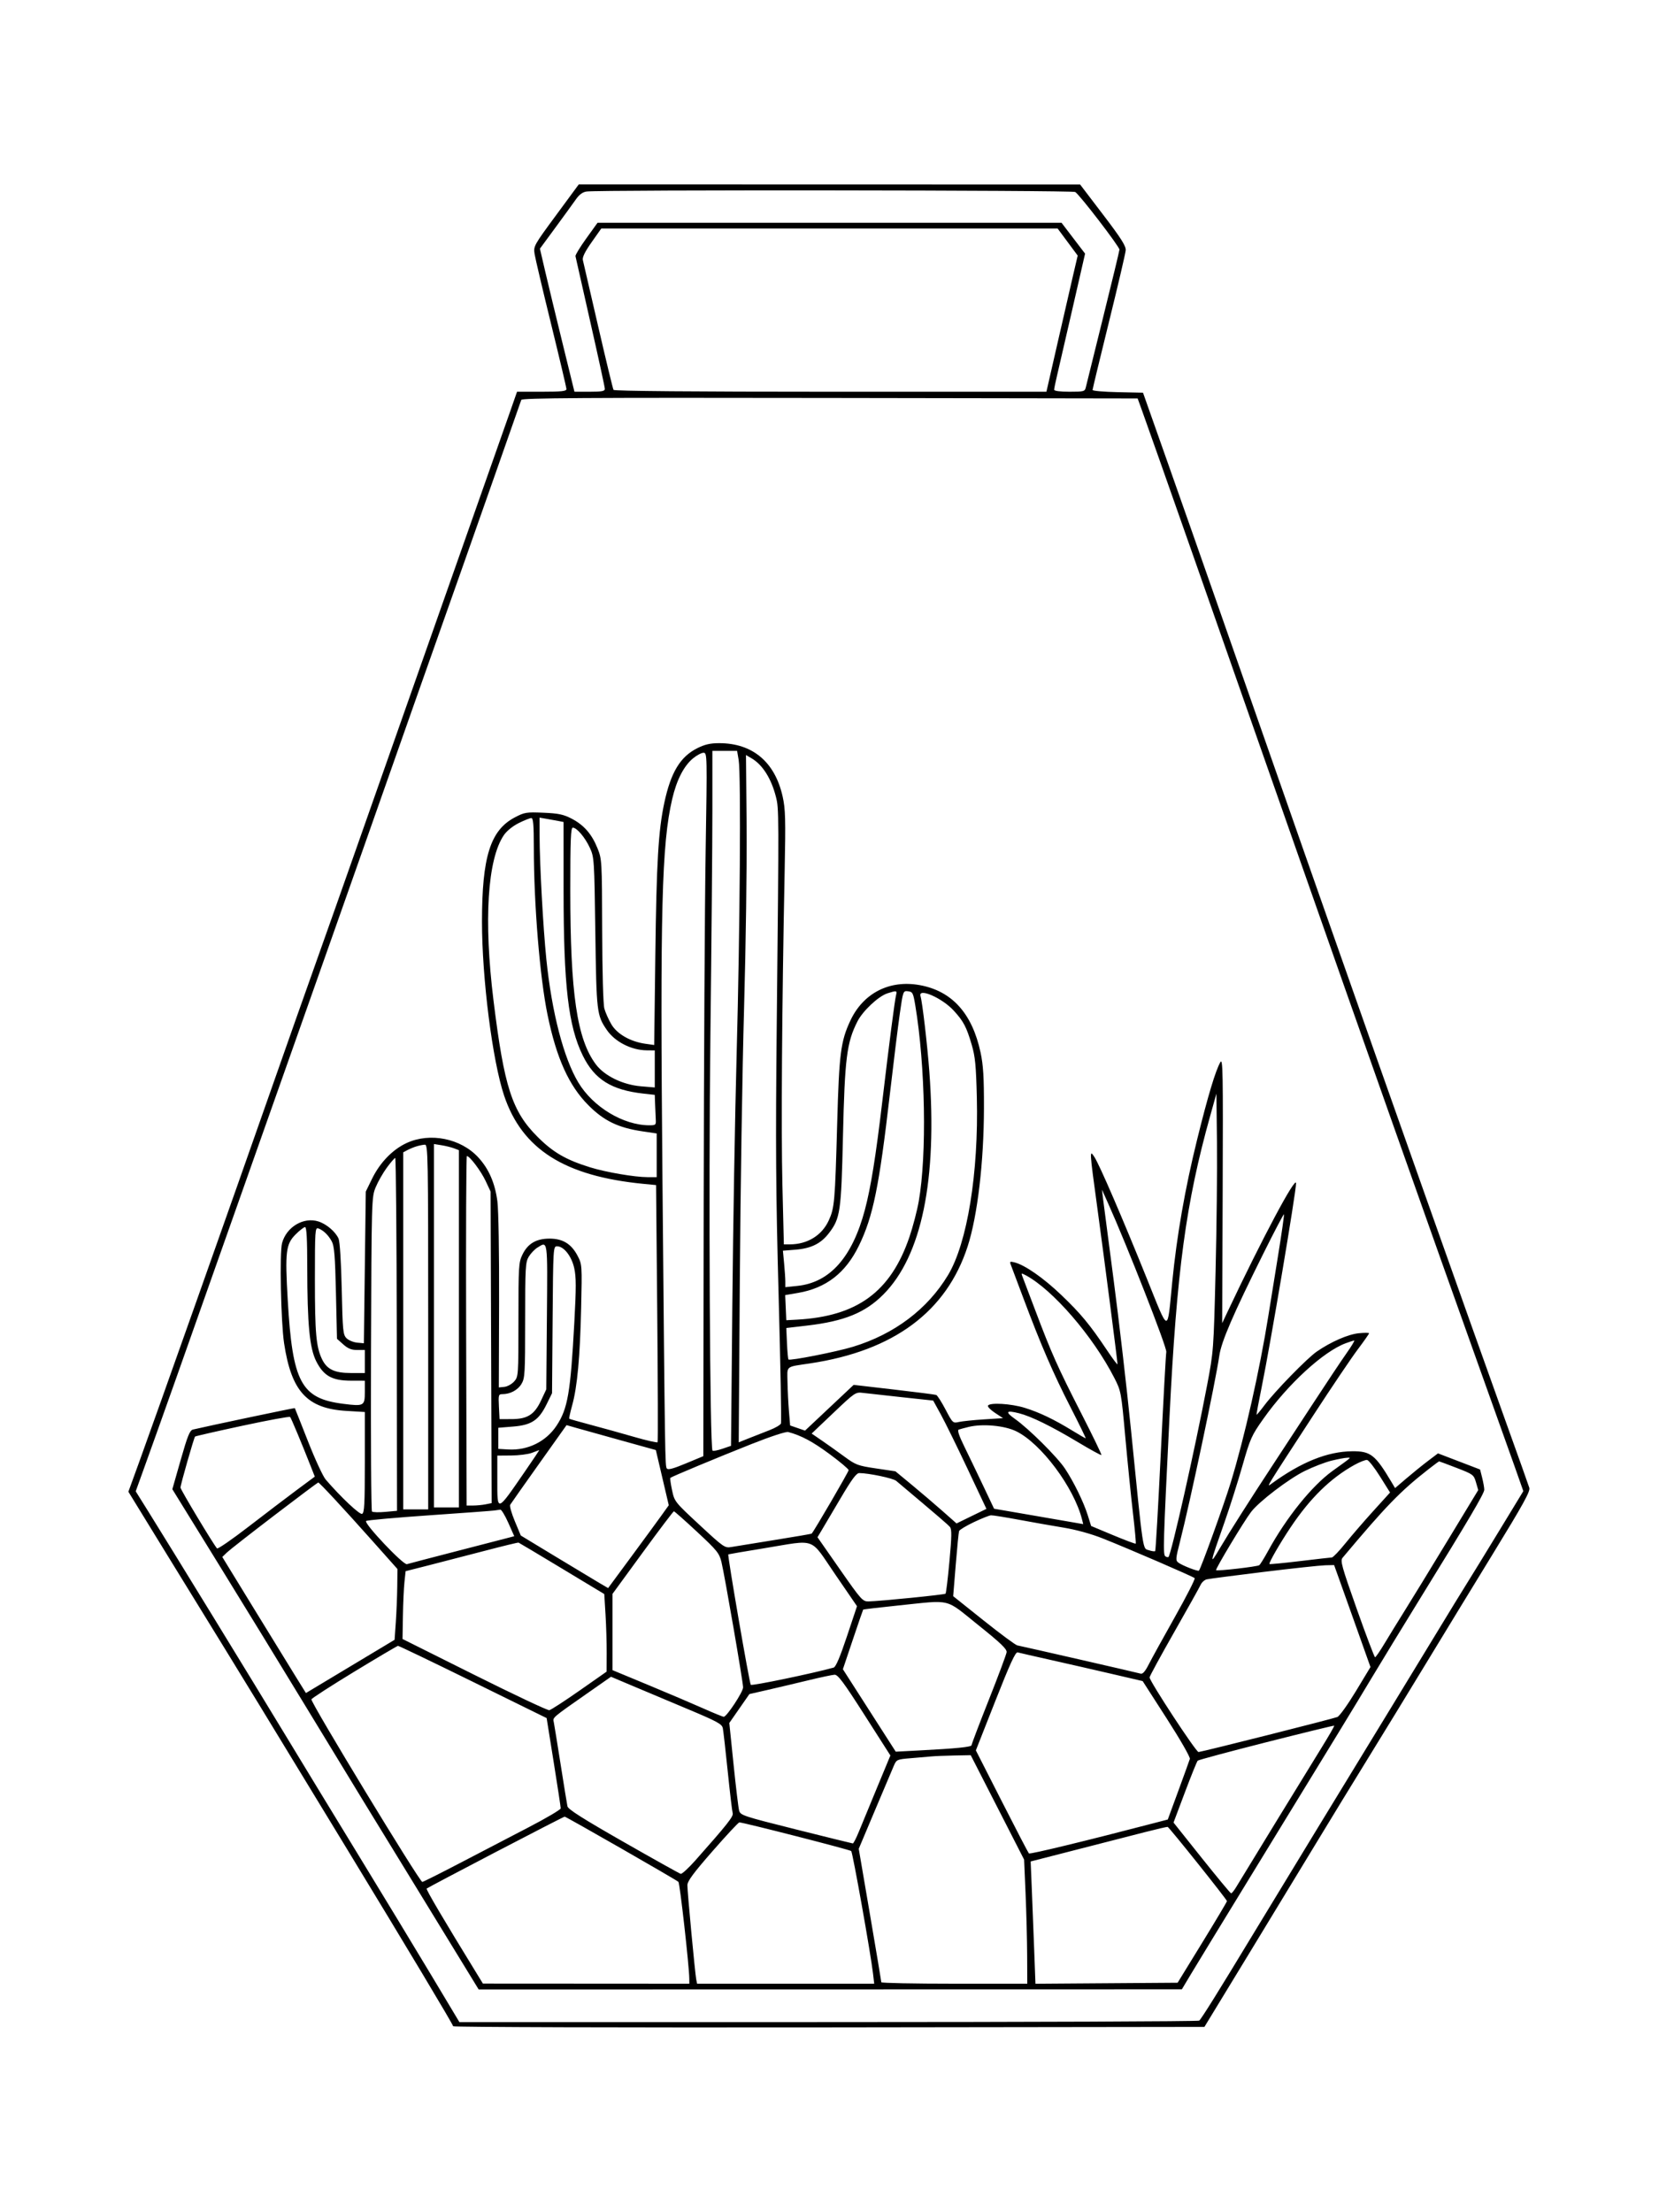<svg xmlns="http://www.w3.org/2000/svg" width="864" height="1152" viewBox="0 0 864 1152" version="1.1">
	<path d="M 289.603 112.070 C 277.950 127.892, 277.777 128.205, 278.426 132.320 C 278.789 134.619, 282.666 151.073, 287.043 168.884 C 291.419 186.695, 295 201.883, 295 202.634 C 295 203.718, 292.344 204, 282.136 204 L 269.273 204 265.514 214.750 C 263.447 220.662, 246.689 268.250, 228.274 320.500 C 209.859 372.750, 190.373 428.100, 184.973 443.500 C 179.573 458.900, 170.581 484.325, 164.991 500 C 159.401 515.675, 148.835 545.600, 141.510 566.500 C 120.946 625.178, 81.291 737.106, 72.369 761.656 L 66.861 776.811 88.562 812.156 C 100.498 831.595, 113.742 853.125, 117.992 860 C 125.051 871.417, 135.628 888.762, 180.803 963 C 212.098 1014.429, 236 1054.337, 236 1055.160 C 236 1055.625, 324.031 1055.891, 431.625 1055.753 L 627.251 1055.500 650.398 1017.500 C 663.128 996.600, 679.125 970.275, 685.946 959 C 692.767 947.725, 704.733 928.150, 712.537 915.500 C 720.341 902.850, 733.825 880.800, 742.501 866.500 C 751.177 852.200, 767.023 826.227, 777.715 808.781 C 793.322 783.316, 797.018 776.613, 796.463 774.781 C 796.083 773.527, 790.673 758.325, 784.442 741 C 766.212 690.314, 722.147 565.968, 692.659 482 C 689.086 471.825, 683.158 454.950, 679.486 444.500 C 671.057 420.512, 649.581 359.156, 633.457 313 C 626.636 293.475, 615.255 261.075, 608.165 241 L 595.274 204.500 582.137 204.221 C 574.912 204.068, 569 203.555, 569 203.082 C 569 202.609, 572.841 186.677, 577.535 167.677 C 582.229 148.678, 586.158 131.866, 586.265 130.317 C 586.419 128.108, 583.876 124.108, 574.480 111.780 L 562.500 96.060 431.970 96.030 L 301.440 96 289.603 112.070 M 305.500 99.732 C 303.438 100.014, 301.695 101.293, 299.924 103.822 C 298.508 105.845, 293.712 112.450, 289.267 118.500 L 281.186 129.500 283.978 141.500 C 285.514 148.100, 289.561 164.863, 292.971 178.750 L 299.171 204 307.086 204 C 313.450 204, 315 203.707, 315 202.502 C 315 201.678, 311.602 186.040, 307.450 167.752 C 303.297 149.463, 299.810 133.999, 299.700 133.386 C 299.590 132.774, 302.132 128.611, 305.349 124.136 L 311.199 116 432.018 116 L 552.837 116 558.970 124.041 L 565.104 132.082 558.525 160.791 C 554.908 176.581, 551.284 192.292, 550.474 195.706 C 549.663 199.119, 549 202.381, 549 202.956 C 549 203.594, 552.100 204, 556.981 204 C 564.438 204, 564.996 203.852, 565.477 201.750 C 565.761 200.512, 569.819 184.096, 574.496 165.270 C 579.173 146.443, 583 130.566, 583 129.987 C 583 128.390, 562.033 101.088, 559.951 99.974 C 558.198 99.036, 312.280 98.802, 305.500 99.732 M 308.090 126.163 C 304.645 131.052, 303.203 133.988, 303.546 135.413 C 303.822 136.561, 307.396 152.029, 311.487 169.786 C 315.579 187.544, 319.195 202.506, 319.522 203.036 C 319.899 203.645, 361.481 204, 432.540 204 L 544.962 204 545.487 201.750 C 545.776 200.512, 548.268 189.600, 551.025 177.500 C 553.783 165.400, 557.213 150.459, 558.649 144.297 L 561.259 133.094 556.035 126.047 L 550.811 119 431.973 119 L 313.136 119 308.090 126.163 M 271.480 208.247 C 271.227 208.936, 265.661 224.800, 259.111 243.500 C 252.562 262.200, 244.724 284.475, 241.693 293 C 233.858 315.042, 200.930 408.417, 189.503 441 C 184.198 456.125, 176.105 479.075, 171.518 492 C 166.930 504.925, 146.974 561.400, 127.171 617.500 C 94.432 710.243, 83.435 741.246, 73.944 767.549 L 70.679 776.597 77.208 787.049 C 88.906 805.776, 131.260 874.852, 147.997 902.500 C 156.987 917.350, 174.520 946.150, 186.960 966.500 C 199.400 986.850, 216.255 1014.638, 224.415 1028.250 L 239.251 1053 431.375 1052.985 C 537.044 1052.976, 623.962 1052.639, 624.528 1052.235 C 625.568 1051.491, 634.593 1037.020, 652.739 1007 C 662.999 990.025, 704.781 921.433, 724.313 889.500 C 730.368 879.600, 740.919 862.275, 747.759 851 C 754.599 839.725, 761.901 827.800, 763.986 824.500 C 766.071 821.200, 773.529 809.050, 780.559 797.500 L 793.342 776.500 788.756 763.500 C 786.233 756.350, 777.801 732.725, 770.018 711 C 749.214 652.927, 704.098 525.333, 677.024 448 C 632.597 321.100, 600.041 228.413, 594.833 214 L 592.485 207.500 432.212 207.247 C 304.513 207.045, 271.846 207.249, 271.480 208.247 M 363.220 389.578 C 354.301 394.022, 349.383 402.130, 345.981 418 C 342.870 432.510, 341.905 448.851, 341.294 497.341 L 340.705 544.183 336.102 543.535 C 328.297 542.436, 321.357 538.465, 318.387 533.397 C 316.951 530.947, 315.313 527.268, 314.747 525.221 C 314.137 523.016, 313.673 506.431, 313.609 484.500 C 313.502 448.096, 313.462 447.406, 311.147 441.668 C 308.160 434.263, 304.035 429.570, 297.590 426.247 C 293.415 424.095, 290.792 423.550, 283 423.221 C 274.099 422.844, 273.160 422.998, 268.098 425.660 C 255.362 432.360, 251.013 446.198, 251.018 480 C 251.023 509.588, 256.472 552.430, 262.529 570.500 C 271.909 598.487, 294.002 612.487, 335.089 616.484 L 341.679 617.125 342.289 683.739 C 342.625 720.377, 342.715 750.653, 342.489 751.018 C 342.263 751.384, 336.773 750.146, 330.289 748.267 C 323.805 746.388, 313.609 743.556, 307.631 741.973 C 301.653 740.390, 296.621 738.955, 296.450 738.783 C 296.278 738.612, 296.971 735.468, 297.988 731.797 C 300.651 722.197, 302.075 706.704, 302.658 681 C 303.160 658.884, 303.129 658.423, 300.835 654.008 C 297.585 647.755, 293.115 645, 286.220 645 C 279.255 645, 274.858 647.596, 272.071 653.353 C 270.119 657.385, 270 659.337, 270 687.260 C 270 716.572, 269.976 716.915, 267.750 719.409 C 266.512 720.795, 264.214 722.058, 262.642 722.215 L 259.785 722.500 259.925 678 C 260.005 652.460, 259.627 630.135, 259.038 625.603 C 257.800 616.076, 254.581 608.671, 249.087 602.710 C 239.956 592.804, 223.948 589.589, 211.780 595.216 C 204.455 598.604, 197.897 605.379, 193.764 613.827 L 190.500 620.500 190 660 L 189.500 699.500 186 699.176 C 184.075 698.998, 181.600 697.974, 180.500 696.901 C 178.644 695.090, 178.462 693.246, 177.969 671.225 C 177.653 657.079, 176.987 646.491, 176.320 645 C 174.695 641.368, 170.050 637.417, 165.815 636.065 C 158.110 633.604, 149.196 638.900, 146.903 647.303 C 145.555 652.240, 146.284 688.461, 147.953 699.500 C 151.753 724.626, 159.926 733.500, 180.395 734.721 L 190 735.294 190 761.540 C 190 783.399, 189.761 787.878, 188.567 788.336 C 187.273 788.833, 177.615 779.732, 169.641 770.500 C 168.216 768.850, 164.048 759.850, 160.380 750.500 C 156.712 741.150, 153.633 733.394, 153.538 733.266 C 153.398 733.076, 107.968 742.643, 100.488 744.436 C 98.841 744.831, 97.683 747.697, 94.115 760.210 L 89.754 775.500 113.518 814 C 126.588 835.175, 147.396 869.150, 159.757 889.500 C 172.118 909.850, 185.272 931.450, 188.987 937.500 C 192.702 943.550, 203.590 961.325, 213.182 977 C 222.774 992.675, 234.822 1012.362, 239.955 1020.750 L 249.288 1036 432.394 1035.965 L 615.500 1035.929 620.419 1027.715 C 623.124 1023.197, 636.360 1001.500, 649.833 979.500 C 698.387 900.215, 703.863 891.242, 714.218 874 C 719.999 864.375, 731.395 845.700, 739.544 832.500 C 765.087 791.122, 773 777.702, 773 775.764 C 773 774.731, 772.510 771.940, 771.911 769.562 L 770.822 765.237 759.861 761.036 L 748.900 756.835 743.700 760.767 C 740.840 762.929, 735.810 766.997, 732.523 769.805 L 726.547 774.912 724.639 771.706 C 716.202 757.528, 713.776 755.637, 704.156 755.740 C 691.271 755.878, 677.679 761.355, 662.136 772.674 C 659.393 774.672, 658.675 775.843, 684.306 736.500 C 693.622 722.200, 703.890 706.985, 707.122 702.688 C 710.355 698.392, 713 694.617, 713 694.299 C 713 693.980, 710.576 693.970, 707.613 694.276 C 702.017 694.854, 693.151 698.729, 685.765 703.827 C 680.722 707.307, 664.165 724.288, 658.561 731.728 C 656.395 734.603, 654.524 736.853, 654.404 736.728 C 654.284 736.603, 655.472 730.200, 657.044 722.500 C 661.619 700.084, 675.034 620.553, 674.979 616.170 C 674.926 611.949, 657.382 644.844, 639.461 682.767 L 636.500 689.033 636.765 619.767 C 637.001 557.998, 636.869 550.786, 635.541 553.139 C 632.973 557.691, 629.067 570.720, 623.440 593.500 C 617.152 618.957, 612.881 643.395, 610.508 667.500 C 607.822 694.784, 609.044 694.982, 597.086 665.327 C 584.473 634.047, 572.729 606.828, 570.026 602.610 C 567.326 598.395, 567.342 598.679, 571.551 629.500 C 575.201 656.221, 581.988 708.794, 581.996 710.403 C 581.998 710.900, 579.497 707.567, 576.439 702.997 C 567.543 689.707, 562.866 684.064, 552.655 674.302 C 543.378 665.434, 533.732 658.724, 528.299 657.360 C 526.011 656.786, 525.767 656.946, 526.416 658.600 C 526.825 659.645, 529.771 667.475, 532.961 676 C 542.017 700.194, 548.480 715.147, 557.492 732.750 C 562.068 741.688, 565.637 749, 565.423 749 C 565.210 749, 562.117 747.214, 558.551 745.031 C 548.844 739.090, 541.276 735.469, 533.645 733.115 C 526.566 730.931, 515.570 730.268, 514.523 731.962 C 514.196 732.491, 515.829 734.179, 518.152 735.712 L 522.375 738.500 512.438 739.135 C 506.972 739.484, 501.086 740.093, 499.359 740.488 C 496.279 741.193, 496.144 741.066, 492.433 734.004 C 490.351 730.043, 488.165 726.626, 487.574 726.412 C 486.983 726.197, 477.069 724.928, 465.542 723.593 L 444.583 721.165 431.921 733.075 L 419.258 744.985 415.379 743.647 L 411.500 742.309 410.881 734.904 C 410.540 730.832, 410.203 724.021, 410.131 719.769 C 409.982 710.956, 408.776 711.953, 422 709.959 C 465.517 703.401, 492.967 682.984, 503.962 649 C 509.083 633.168, 512.386 605.115, 512.438 577 C 512.468 560.894, 512.088 554.689, 510.667 548.051 C 506.312 527.707, 495.765 516.040, 478.977 512.996 C 463.239 510.142, 449.572 517.143, 442.854 531.499 C 437.834 542.226, 437.006 548.689, 436.001 585 C 434.867 625.971, 434.604 629.001, 431.619 635.521 C 428.039 643.341, 420.509 647.978, 411.365 647.994 L 408.230 648 407.479 617.250 C 406.770 588.178, 407.224 524.357, 408.640 453.918 C 409.192 426.474, 409.056 421.350, 407.602 414.814 C 403.592 396.788, 391.948 387, 374.515 387 C 369.940 387, 367.085 387.651, 363.220 389.578 M 371.004 421.750 C 371.006 438.663, 370.541 491.650, 369.971 539.500 C 369.006 620.554, 369.691 754.027, 371.080 755.415 C 371.400 755.733, 373.697 755.300, 376.186 754.452 L 380.710 752.911 381.393 679.705 C 381.768 639.442, 382.782 580.400, 383.647 548.500 C 385.391 484.197, 385.944 403.097, 384.689 395.750 L 383.877 391 377.439 391 L 371 391 371.004 421.750 M 360.944 394.894 C 356.124 398.868, 352.396 406.142, 350.075 416.108 C 344.615 439.550, 343.743 473.565, 345.003 614 C 346.323 761.037, 346.356 763.279, 347.273 764.692 C 347.838 765.562, 350.511 764.859, 357.170 762.087 L 366.293 758.289 366.479 626.395 C 366.582 553.853, 367.038 471.438, 367.494 443.250 C 368.307 392.967, 368.287 392, 366.389 392 C 365.326 392, 362.876 393.303, 360.944 394.894 M 388.833 429.841 C 389.016 450.004, 388.420 492.825, 387.509 525 C 386.598 557.175, 385.599 621.205, 385.288 667.290 L 384.724 751.080 390.112 748.933 C 393.075 747.752, 397.907 745.855, 400.849 744.716 C 403.791 743.578, 406.438 742.023, 406.730 741.261 C 407.023 740.498, 406.468 710.541, 405.498 674.687 C 404.045 620.975, 403.875 596.034, 404.529 533 C 405.686 421.640, 405.684 421.260, 404.111 415 C 401.705 405.429, 397.131 398.203, 391.352 394.841 L 388.500 393.182 388.833 429.841 M 270.159 428.608 C 267.059 430.153, 263.910 432.701, 262.436 434.858 C 253.870 447.392, 251.863 479.275, 257.013 521 C 262.585 566.137, 266.647 578.701, 279.973 592.027 C 288.054 600.109, 294.810 604.015, 307.442 607.912 C 315.659 610.447, 330.572 612.990, 337.250 612.996 L 342 613 342 601.622 L 342 590.243 334.541 589.134 C 321.947 587.261, 314.545 583.686, 306.452 575.569 C 296.272 565.358, 289.809 551.055, 285.149 528.421 C 281.138 508.946, 278.029 470.974, 278.010 441.250 C 278.002 429.387, 277.710 426, 276.696 426 C 275.979 426, 273.038 427.174, 270.159 428.608 M 281.014 435.139 C 281.036 449.855, 282.851 483.051, 284.534 499.500 C 287.369 527.209, 293.540 550.987, 301.206 563.736 C 308.860 576.465, 324.575 585.944, 338.100 585.988 C 341.475 585.999, 341.689 585.812, 341.525 583 C 341.429 581.350, 341.271 577.782, 341.175 575.072 L 341 570.144 335.250 569.506 C 318.418 567.640, 309.644 562.160, 303.515 549.685 C 295.973 534.335, 293.522 513.289, 293.509 463.774 L 293.500 428.049 291 427.559 C 289.625 427.289, 286.813 426.778, 284.750 426.423 L 281 425.777 281.014 435.139 M 297 463.578 C 297 517.429, 300.490 541.168, 310.334 554.282 C 314.825 560.266, 324.349 564.894, 333.799 565.686 L 341 566.290 341 556.645 L 341 547 336.750 546.956 C 328.807 546.874, 320.251 542.500, 316.055 536.375 C 310.803 528.711, 310.627 527.217, 310.044 485.500 C 309.514 447.481, 309.442 446.374, 307.196 441.500 C 304.695 436.071, 300.405 431, 298.313 431 C 297.256 431, 297 437.350, 297 463.578 M 462.173 517.269 C 457.500 518.764, 449.327 526.421, 446.546 531.909 C 440.966 542.921, 439.949 551.023, 439.005 592 C 438.104 631.124, 437.620 634.428, 431.665 642.196 C 427.524 647.597, 422.430 650.116, 414.330 650.766 L 407.738 651.295 408.362 657.897 C 408.705 661.529, 408.989 665.802, 408.993 667.392 L 409 670.285 415.250 669.634 C 432.214 667.868, 443.884 654.712, 450.441 629.964 C 453.529 618.307, 456.120 602.175, 459.508 573.500 C 463.006 543.897, 465.969 520.988, 466.654 518.250 C 467.273 515.775, 467.016 515.719, 462.173 517.269 M 468.636 527.700 C 467.703 534.190, 465.379 553, 463.471 569.500 C 457.854 618.068, 454.694 633.548, 447.304 648.702 C 440.376 662.910, 430.240 670.768, 415.607 673.274 L 408.918 674.420 409.209 680.960 L 409.500 687.500 415 687.201 C 446.460 685.489, 463.884 672.707, 473.611 644.205 C 475.432 638.867, 477.630 630.450, 478.494 625.500 C 482.747 601.139, 481.921 554.979, 476.668 523.500 C 475.596 517.074, 475.288 516.475, 472.916 516.200 C 470.347 515.901, 470.321 515.970, 468.636 527.700 M 479.405 518.750 C 480.356 521.836, 482.954 544.076, 483.990 558 C 488.192 614.453, 480.007 654.086, 460.006 674.139 C 450.588 683.582, 439.733 688.013, 420.500 690.266 L 409.500 691.554 409.855 699.527 C 410.051 703.912, 410.401 707.701, 410.635 707.946 C 411.376 708.725, 435.706 703.928, 444.267 701.314 C 465.815 694.736, 483.058 681.728, 493.730 664 C 503.760 647.338, 509.690 610.788, 508.734 571.518 C 508.331 554.934, 507.877 550.236, 506.086 544.128 C 503.334 534.740, 501.802 531.830, 496.665 526.234 C 490.593 519.619, 477.988 514.154, 479.405 518.750 M 630.284 581 C 617.607 626.325, 612.845 661.558, 609.065 738.008 C 605.774 804.569, 605.625 809.650, 606.945 810.466 C 607.598 810.870, 608.313 811.021, 608.532 810.801 C 610.021 809.312, 622.327 754.620, 628.624 721.500 C 632.009 703.702, 632.058 703.034, 633.065 662 C 633.625 639.175, 633.952 609.025, 633.792 595 L 633.500 569.500 630.284 581 M 216.942 596.948 C 215.534 597.375, 213.397 598.252, 212.192 598.897 L 210 600.070 210 693.035 L 210 786 216.500 786 L 223 786 223 691 C 223 601.158, 222.905 596.005, 221.250 596.086 C 220.287 596.133, 218.349 596.521, 216.942 596.948 M 226 690.372 L 226 785 232.500 785 L 239 785 239 691.975 L 239 598.950 236.441 597.978 C 235.034 597.443, 232.109 596.721, 229.941 596.375 L 226 595.744 226 690.372 M 242.760 693 L 243.021 784 246.385 784 C 248.236 784, 251.166 783.717, 252.898 783.370 L 256.045 782.741 255.773 701.620 L 255.500 620.500 252.899 614.954 C 250.475 609.786, 244.613 602, 243.146 602 C 242.791 602, 242.617 642.950, 242.760 693 M 201.477 608.031 C 199.446 610.798, 196.820 615.410, 195.642 618.281 C 193.521 623.448, 193.497 624.308, 193.222 704.922 C 193.068 749.703, 193.293 786.687, 193.722 787.107 C 194.150 787.527, 197.261 787.617, 200.636 787.307 L 206.772 786.743 206.636 694.872 C 206.561 644.342, 206.201 603, 205.835 603 C 205.470 603, 203.509 605.264, 201.477 608.031 M 574.425 624 C 574.717 626.475, 577.213 645.600, 579.972 666.500 C 582.731 687.400, 586.795 722.500, 589.002 744.500 C 595.558 809.834, 595.016 806.181, 598.313 807.275 C 599.859 807.788, 601.344 807.990, 601.611 807.722 C 601.879 807.455, 603.192 784.570, 604.529 756.868 C 605.866 729.166, 607.159 705.375, 607.403 704 C 607.801 701.755, 587.038 648.761, 577.039 626.500 L 573.895 619.500 574.425 624 M 658.019 652.656 C 642.113 684.606, 636.076 698.600, 635.008 706 C 633.063 719.475, 619.780 782.272, 614.537 802.784 C 612.255 811.710, 612.186 812.600, 613.690 813.730 C 615.710 815.247, 623.911 818.435, 624.405 817.894 C 625.443 816.760, 637.382 783.685, 640.936 772.101 C 648.088 748.785, 656.046 713.509, 660.586 685 C 661.418 679.775, 663.661 665.872, 665.571 654.105 C 667.481 642.338, 668.879 632.546, 668.678 632.345 C 668.477 632.144, 663.681 641.284, 658.019 652.656 M 153.975 642.790 C 148.864 647.901, 148.398 651.768, 149.852 677 C 152.325 719.906, 156.785 728.247, 178.745 731.031 C 189.515 732.397, 190 732.134, 190 724.933 L 190 719 182.750 718.984 C 172.999 718.961, 168.595 716.514, 164.739 708.976 C 161.227 702.108, 160.040 689.734, 160.016 659.750 C 160.005 645.137, 159.669 639, 158.882 639 C 158.268 639, 156.059 640.705, 153.975 642.790 M 164 666.395 C 164 694.126, 164.638 701.327, 167.658 707.692 C 170.213 713.076, 174.171 714.992, 182.750 714.996 L 190 715 190 709 L 190 703 186.016 703 C 183.028 703, 181.215 702.271, 178.766 700.084 L 175.500 697.168 174.959 673.334 C 174.522 654.117, 174.106 648.918, 172.811 646.498 C 171.024 643.157, 168.397 640.622, 165.750 639.683 C 164.111 639.102, 164 640.795, 164 666.395 M 279.873 649.684 C 278.428 650.580, 276.403 652.706, 275.373 654.407 C 273.653 657.248, 273.500 659.947, 273.500 687.500 C 273.500 715.468, 273.368 717.718, 271.551 720.721 C 269.624 723.907, 265.674 726.002, 261.601 725.998 C 259.647 725.996, 259.524 726.452, 259.835 732.498 L 260.171 739 266.335 738.996 C 274.676 738.991, 278.316 736.694, 281.817 729.224 L 284.500 723.500 284.824 685.750 C 285.175 644.924, 285.361 646.278, 279.873 649.684 M 287.795 687.250 L 287.500 725.500 284.672 731.258 C 280.583 739.586, 276.822 742.093, 267.248 742.871 L 259.500 743.500 259.500 749 L 259.500 754.500 264.705 754.801 C 274.864 755.388, 284.353 750.712, 289.851 742.411 C 295.683 733.607, 297.123 725.257, 299.101 688.782 C 300.096 670.428, 300.086 664.963, 299.052 660.340 C 297.654 654.096, 293.641 649, 290.121 649 C 288.119 649, 288.085 649.560, 287.795 687.250 M 532.443 664.634 C 532.853 665.660, 535.838 673.528, 539.076 682.118 C 547.543 704.581, 550.822 711.931, 563.074 735.910 C 569.091 747.686, 573.838 757.495, 573.624 757.709 C 573.410 757.923, 567.895 754.899, 561.368 750.990 C 547.419 742.635, 537.031 737.540, 530.686 735.942 C 523.893 734.232, 523.281 735.151, 528.673 738.963 C 535.820 744.016, 550.626 758.729, 554.622 764.749 C 559.218 771.673, 564.334 782.146, 566.507 789.074 L 568.254 794.648 579.689 799.429 C 585.978 802.058, 591.288 804.046, 591.488 803.846 C 591.688 803.645, 591.038 796.511, 590.044 787.991 C 589.050 779.471, 587.259 761.700, 586.064 748.500 C 583.921 724.819, 583.844 724.407, 580.313 717.500 C 569.236 695.834, 548.190 671.487, 534.098 664.037 C 531.916 662.883, 531.765 662.938, 532.443 664.634 M 700.879 699.473 C 689.268 703.746, 670.768 720.715, 657.935 738.864 C 651.785 747.561, 651.097 749.106, 647.042 763.324 C 644.661 771.671, 640.496 784.800, 637.785 792.500 C 629.898 814.904, 629.766 815.629, 635.292 806.250 C 639.993 798.270, 651.523 780.124, 662.456 763.500 C 667.520 755.800, 677.243 740.950, 684.062 730.500 C 690.882 720.050, 698.606 708.462, 701.228 704.750 C 703.850 701.038, 705.659 698.032, 705.247 698.070 C 704.836 698.109, 702.871 698.741, 700.879 699.473 M 434.100 735.683 L 422.700 746.518 428.100 750.215 C 431.070 752.249, 436.329 755.995, 439.786 758.541 C 445.644 762.854, 446.764 763.273, 456.202 764.674 L 466.331 766.177 474.916 773.271 C 479.637 777.172, 486.798 783.280, 490.830 786.844 L 498.160 793.323 505.941 789.529 L 513.723 785.735 503.913 764.914 C 498.517 753.463, 492.281 740.773, 490.054 736.715 L 486.004 729.337 469.752 727.590 C 460.813 726.629, 451.700 725.620, 449.500 725.346 C 445.567 724.858, 445.308 725.032, 434.100 735.683 M 126.255 742.449 C 112.920 745.313, 101.822 747.847, 101.592 748.078 C 101 748.676, 94 773.182, 94 774.656 C 94 775.707, 111.024 804.049, 113.018 806.319 C 113.414 806.770, 120.807 801.681, 129.446 795.010 C 138.085 788.340, 149.382 779.746, 154.550 775.912 L 163.947 768.941 161.893 763.720 C 157.050 751.413, 151.632 738.453, 151.088 737.871 C 150.765 737.525, 139.590 739.585, 126.255 742.449 M 280.709 762.313 C 272.814 773.416, 266.056 783.009, 265.692 783.632 C 265.327 784.254, 266.423 788.104, 268.127 792.187 L 271.226 799.611 289.290 810.556 C 299.225 816.575, 309.456 822.736, 312.026 824.246 L 316.699 826.991 328.685 810.746 C 335.277 801.811, 342.386 792.104, 344.482 789.176 L 348.294 783.852 344.927 769.481 L 341.560 755.109 323.030 749.970 C 312.839 747.144, 302.377 744.223, 299.781 743.479 L 295.063 742.126 280.709 762.313 M 504.500 743.056 C 502.300 743.590, 499.960 744.224, 499.300 744.463 C 498.492 744.756, 499.431 747.608, 502.176 753.199 C 504.418 757.765, 508.830 766.937, 511.981 773.581 L 517.710 785.663 531.105 787.966 C 538.472 789.233, 548.918 791.037, 554.319 791.976 L 564.137 793.682 563.539 791.300 C 559.352 774.618, 542.249 751.694, 529.242 745.330 C 523.137 742.343, 511.748 741.296, 504.500 743.056 M 391 752.128 C 373.400 759.110, 349.837 768.934, 349.108 769.595 C 348.893 769.791, 349.292 772.662, 349.995 775.976 C 351.261 781.944, 351.397 782.115, 364.314 794.102 C 376.933 805.813, 377.470 806.184, 380.927 805.591 C 382.892 805.253, 393.038 803.607, 403.472 801.933 C 413.907 800.258, 422.559 798.775, 422.697 798.636 C 423.907 797.426, 441.992 766.394, 441.965 765.574 C 441.945 764.983, 437.451 761.196, 431.977 757.159 C 423.187 750.675, 417.227 747.500, 410.500 745.717 C 409.325 745.405, 401.281 748.050, 391 752.128 M 277 756.563 C 275.075 757.291, 270.238 757.913, 266.250 757.944 L 259 758 259 770.500 C 259 787.685, 258.523 787.826, 273.395 766.250 C 277.661 760.063, 281.004 755.054, 280.825 755.119 C 280.646 755.185, 278.925 755.835, 277 756.563 M 693.507 760.615 C 690.211 761.412, 683.911 763.838, 679.507 766.007 C 671.114 770.139, 655.694 781.913, 651.538 787.361 C 647.771 792.301, 632.830 817.164, 633.330 817.663 C 633.897 818.230, 654.669 815.837, 655.814 815.073 C 656.286 814.758, 658.396 811.350, 660.503 807.500 C 669.977 790.188, 683.257 773.710, 693.957 765.992 C 704.534 758.362, 703.773 759.057, 701.500 759.115 C 700.400 759.143, 696.803 759.819, 693.507 760.615 M 705.380 762.846 C 692.954 769.732, 682.334 780.117, 672.140 795.353 C 666.513 803.764, 660.635 813.975, 661.143 814.459 C 661.339 814.646, 668.475 813.961, 677 812.938 C 685.525 811.914, 693.012 811.060, 693.637 811.038 C 694.263 811.017, 697.403 807.737, 700.615 803.750 C 703.827 799.763, 710.389 792.162, 715.196 786.859 L 723.936 777.219 718.710 768.872 C 715.836 764.281, 712.813 760.408, 711.992 760.267 C 711.171 760.125, 708.196 761.286, 705.380 762.846 M 743.840 765.179 C 729.204 776.635, 721.870 784.197, 699.198 811.210 C 697.924 812.727, 698.761 815.739, 706.631 837.956 C 711.509 851.726, 715.786 862.994, 716.135 862.996 C 716.485 862.998, 718.725 859.737, 721.114 855.750 C 723.503 851.763, 728.139 844.225, 731.417 839 C 734.695 833.775, 744.685 817.451, 753.618 802.725 L 769.858 775.949 768.679 771.894 C 767.539 767.972, 767.208 767.725, 758.653 764.419 C 753.787 762.539, 749.665 761, 749.493 761 C 749.320 761, 746.777 762.881, 743.840 765.179 M 437.500 780.676 C 433.100 788.151, 428.654 795.669, 427.621 797.383 L 425.741 800.500 437.426 817.250 C 448.478 833.094, 449.283 833.996, 452.305 833.932 C 458.358 833.803, 491.901 830.433, 492.434 829.899 C 492.728 829.606, 493.643 822.008, 494.468 813.016 C 495.661 800.022, 495.715 796.362, 494.734 795.179 C 493.700 793.932, 488.599 789.554, 466.721 771.135 C 465.111 769.780, 452.455 767.121, 447.500 767.096 C 445.987 767.089, 443.553 770.393, 437.500 780.676 M 142.906 789.100 C 130.583 798.505, 119.435 807.230, 118.133 808.490 L 115.765 810.780 132.224 837.640 C 141.277 852.413, 151.078 868.357, 154.005 873.070 L 159.328 881.641 182.414 867.778 L 205.500 853.916 206.138 844.708 C 206.489 839.644, 206.827 831.353, 206.888 826.285 L 207 817.070 193.838 802.285 C 178.979 785.595, 166.364 772, 165.734 772 C 165.502 772, 155.230 779.695, 142.906 789.100 M 257.500 786.578 C 256.400 786.746, 241.100 787.877, 223.500 789.091 C 205.900 790.306, 191.122 791.633, 190.660 792.040 C 189.339 793.204, 210.058 815.115, 211.927 814.530 C 212.792 814.259, 224.075 811.307, 237 807.970 C 249.925 804.634, 262.147 801.469, 264.161 800.937 L 267.822 799.971 264.718 792.985 C 263.011 789.143, 261.139 786.061, 260.557 786.136 C 259.976 786.211, 258.600 786.410, 257.500 786.578 M 334.699 808.496 L 319 829.991 319 849.858 L 319 869.724 337.750 877.508 C 348.063 881.789, 360.890 887.251, 366.256 889.646 C 371.622 892.041, 376.425 894, 376.929 894 C 378.472 894, 387 881.048, 387.001 878.702 C 387.003 875.925, 377.391 820.251, 375.733 813.433 C 374.609 808.812, 373.488 807.423, 363.017 797.683 C 356.702 791.807, 351.279 787, 350.966 787 C 350.654 787, 343.334 796.673, 334.699 808.496 M 507.201 792.634 C 503.186 794.537, 499.715 796.635, 499.486 797.297 C 499.258 797.959, 498.474 805.857, 497.742 814.849 L 496.413 831.197 512.260 843.849 C 520.976 850.807, 528.871 856.647, 529.804 856.826 C 532.951 857.430, 592.486 871.062, 594.041 871.534 C 595.107 871.858, 596.404 870.383, 598.247 866.751 C 599.712 863.863, 605.852 852.725, 611.890 842 C 617.929 831.275, 622.561 822.188, 622.185 821.808 C 621.364 820.978, 587.964 806.558, 574.237 801.107 C 568.290 798.746, 560.413 796.570, 554 795.518 C 548.225 794.571, 537.702 792.717, 530.616 791.398 C 523.530 790.079, 517.005 789.039, 516.116 789.087 C 515.227 789.135, 511.215 790.731, 507.201 792.634 M 252.500 807.566 C 243.150 810.016, 230.041 813.408, 223.369 815.104 L 211.237 818.188 210.636 823.844 C 210.306 826.955, 209.946 834.900, 209.837 841.500 L 209.638 853.500 247.069 872.187 C 267.656 882.465, 285.210 890.740, 286.079 890.576 C 286.947 890.411, 294.015 885.827, 301.785 880.388 L 315.913 870.500 315.957 860.906 C 315.980 855.629, 315.708 846.538, 315.351 840.704 L 314.702 830.098 292.662 816.799 C 280.540 809.484, 270.369 803.412, 270.061 803.305 C 269.752 803.198, 261.850 805.115, 252.500 807.566 M 398 806.242 C 387.825 807.907, 379.406 809.341, 379.292 809.427 C 378.778 809.813, 390.293 876.593, 391.003 877.351 C 391.611 877.998, 423.331 871.409, 434.154 868.388 C 435.280 868.074, 437.487 862.897, 441.067 852.172 L 446.325 836.418 434.913 819.766 C 421.494 800.187, 425.661 801.713, 398 806.242 M 658 818.576 C 642.875 820.423, 629.565 822.164, 628.421 822.443 C 627.278 822.723, 625.861 824.011, 625.271 825.305 C 624.681 826.599, 618.454 837.747, 611.433 850.079 C 604.411 862.410, 598.679 872.950, 598.695 873.500 C 598.755 875.612, 622.952 912.493, 624.192 912.361 C 626.610 912.104, 694.477 894.981, 696.518 894.113 C 697.628 893.640, 701.956 887.596, 706.136 880.681 L 713.736 868.108 706.869 848.804 C 703.092 838.187, 698.831 826.237, 697.400 822.250 L 694.797 815 690.149 815.109 C 687.592 815.168, 673.125 816.729, 658 818.576 M 467.627 836.067 C 457.797 837.082, 449.652 838.044, 449.528 838.206 C 449.403 838.368, 446.977 845.418, 444.136 853.872 L 438.971 869.245 452.736 890.710 L 466.500 912.175 478 911.576 C 498.355 910.514, 506 909.747, 506 908.764 C 506 908.236, 510.043 897.610, 514.985 885.152 C 519.926 872.693, 524.089 861.550, 524.235 860.389 C 524.442 858.738, 521.192 855.627, 509.346 846.139 C 491.792 832.078, 496.129 833.125, 467.627 836.067 M 184.521 870.511 C 172.433 877.861, 162.383 884.351, 162.188 884.935 C 161.684 886.447, 218.507 980, 219.930 980 C 220.365 980, 229.221 975.563, 239.610 970.139 C 250 964.716, 266.038 956.365, 275.250 951.582 C 284.462 946.799, 292.006 942.348, 292.014 941.693 C 292.021 941.037, 290.375 930.192, 288.356 917.593 L 284.685 894.687 246.365 875.843 C 225.289 865.480, 207.697 857.033, 207.272 857.074 C 206.848 857.114, 196.609 863.161, 184.521 870.511 M 518.362 885.773 L 508.224 911.500 521.711 938 C 529.129 952.575, 535.491 964.797, 535.849 965.161 C 536.382 965.703, 565.949 958.536, 601.340 949.288 L 608.181 947.500 613.691 932.500 C 616.722 924.250, 619.412 916.795, 619.670 915.934 C 619.934 915.049, 614.689 905.896, 607.612 894.891 L 595.088 875.414 578.794 871.623 C 569.832 869.538, 555.525 866.271, 547 864.362 C 538.475 862.454, 530.825 860.702, 530 860.469 C 528.861 860.148, 526.057 866.244, 518.362 885.773 M 421 874.997 C 414.675 876.531, 405.176 878.775, 399.892 879.984 L 390.284 882.181 385.052 889.706 L 379.820 897.232 382.021 918.709 C 383.232 930.521, 384.537 941.361, 384.921 942.797 C 385.591 945.304, 386.782 945.700, 414.560 952.667 C 430.477 956.658, 443.790 959.941, 444.144 959.962 C 444.498 959.983, 445.932 957.188, 447.331 953.750 C 448.731 950.313, 452.988 939.998, 456.793 930.829 L 463.710 914.158 450.246 893.079 C 439.351 876.021, 436.374 872.020, 434.641 872.104 C 433.464 872.161, 427.325 873.463, 421 874.997 M 307.849 880.398 C 286.837 895.091, 287.889 894.193, 288.437 896.965 C 288.713 898.359, 290.318 908.275, 292.003 919 C 293.689 929.725, 295.271 939.454, 295.520 940.620 C 295.855 942.186, 303.470 947.021, 324.660 959.120 C 340.437 968.129, 353.871 975.632, 354.513 975.792 C 355.154 975.953, 358.588 972.803, 362.145 968.792 C 378.879 949.918, 382.089 945.855, 381.579 944.197 C 381.292 943.264, 380.134 933.500, 379.006 922.500 C 377.877 911.500, 376.726 901.364, 376.447 899.975 C 376.003 897.763, 373.683 896.503, 357.720 889.807 C 347.699 885.603, 334.707 880.138, 328.849 877.662 L 318.199 873.161 307.849 880.398 M 659.500 907.260 C 640.250 912.143, 624.166 916.463, 623.758 916.861 C 623.349 917.259, 620.350 924.673, 617.093 933.335 L 611.171 949.086 625.836 967.483 C 633.901 977.602, 640.793 985.907, 641.151 985.940 C 641.509 985.973, 642.683 984.538, 643.760 982.750 C 648.380 975.081, 681.793 920.526, 688.200 910.189 C 692.057 903.968, 695.052 898.767, 694.856 898.630 C 694.660 898.494, 678.750 902.377, 659.500 907.260 M 485 914.654 C 483.075 914.838, 478.227 915.255, 474.227 915.582 C 467.241 916.152, 466.899 916.300, 465.575 919.337 C 464.817 921.077, 460.380 931.556, 455.714 942.625 L 447.231 962.750 453.105 997.125 C 456.335 1016.031, 458.983 1031.838, 458.989 1032.250 C 458.995 1032.662, 476.100 1033, 497 1033 L 535 1033 534.936 1018.250 C 534.900 1010.138, 534.528 995.596, 534.109 985.935 L 533.347 968.371 519.447 941.185 L 505.547 914 497.024 914.160 C 492.336 914.248, 486.925 914.470, 485 914.654 M 258.125 964.467 C 238.668 974.615, 222.505 983.161, 222.207 983.459 C 221.759 983.908, 230.980 999.545, 248.600 1028.218 L 251.500 1032.937 305.250 1032.968 L 359 1033 358.972 1030.250 C 358.907 1023.757, 354.062 980.665, 353.318 979.961 C 352.194 978.896, 294.792 945.998, 294.075 946.008 C 293.759 946.013, 277.581 954.319, 258.125 964.467 M 371.090 963.973 C 361.082 975.420, 357.997 979.599, 357.987 981.723 C 357.972 985.073, 361.964 1027.563, 362.593 1030.750 L 363.038 1033 409.159 1033 L 455.280 1033 454.671 1027.750 C 453.464 1017.333, 444.090 964.690, 443.304 963.916 C 442.579 963.202, 387.107 949, 385.042 949 C 384.568 949, 378.289 955.738, 371.090 963.973 M 596 954.143 C 589.675 955.766, 573.759 959.852, 560.630 963.222 L 536.761 969.350 537.367 983.925 C 537.701 991.941, 538.262 1006.268, 538.615 1015.762 L 539.257 1033.024 576.279 1032.762 L 613.302 1032.500 626.151 1011.564 C 633.218 1000.049, 639 990.345, 639 989.999 C 639 989.186, 608.926 951.550, 608.114 951.346 C 607.776 951.261, 602.325 952.520, 596 954.143" stroke="none" fill="black" fill-rule="evenodd"/>
</svg>